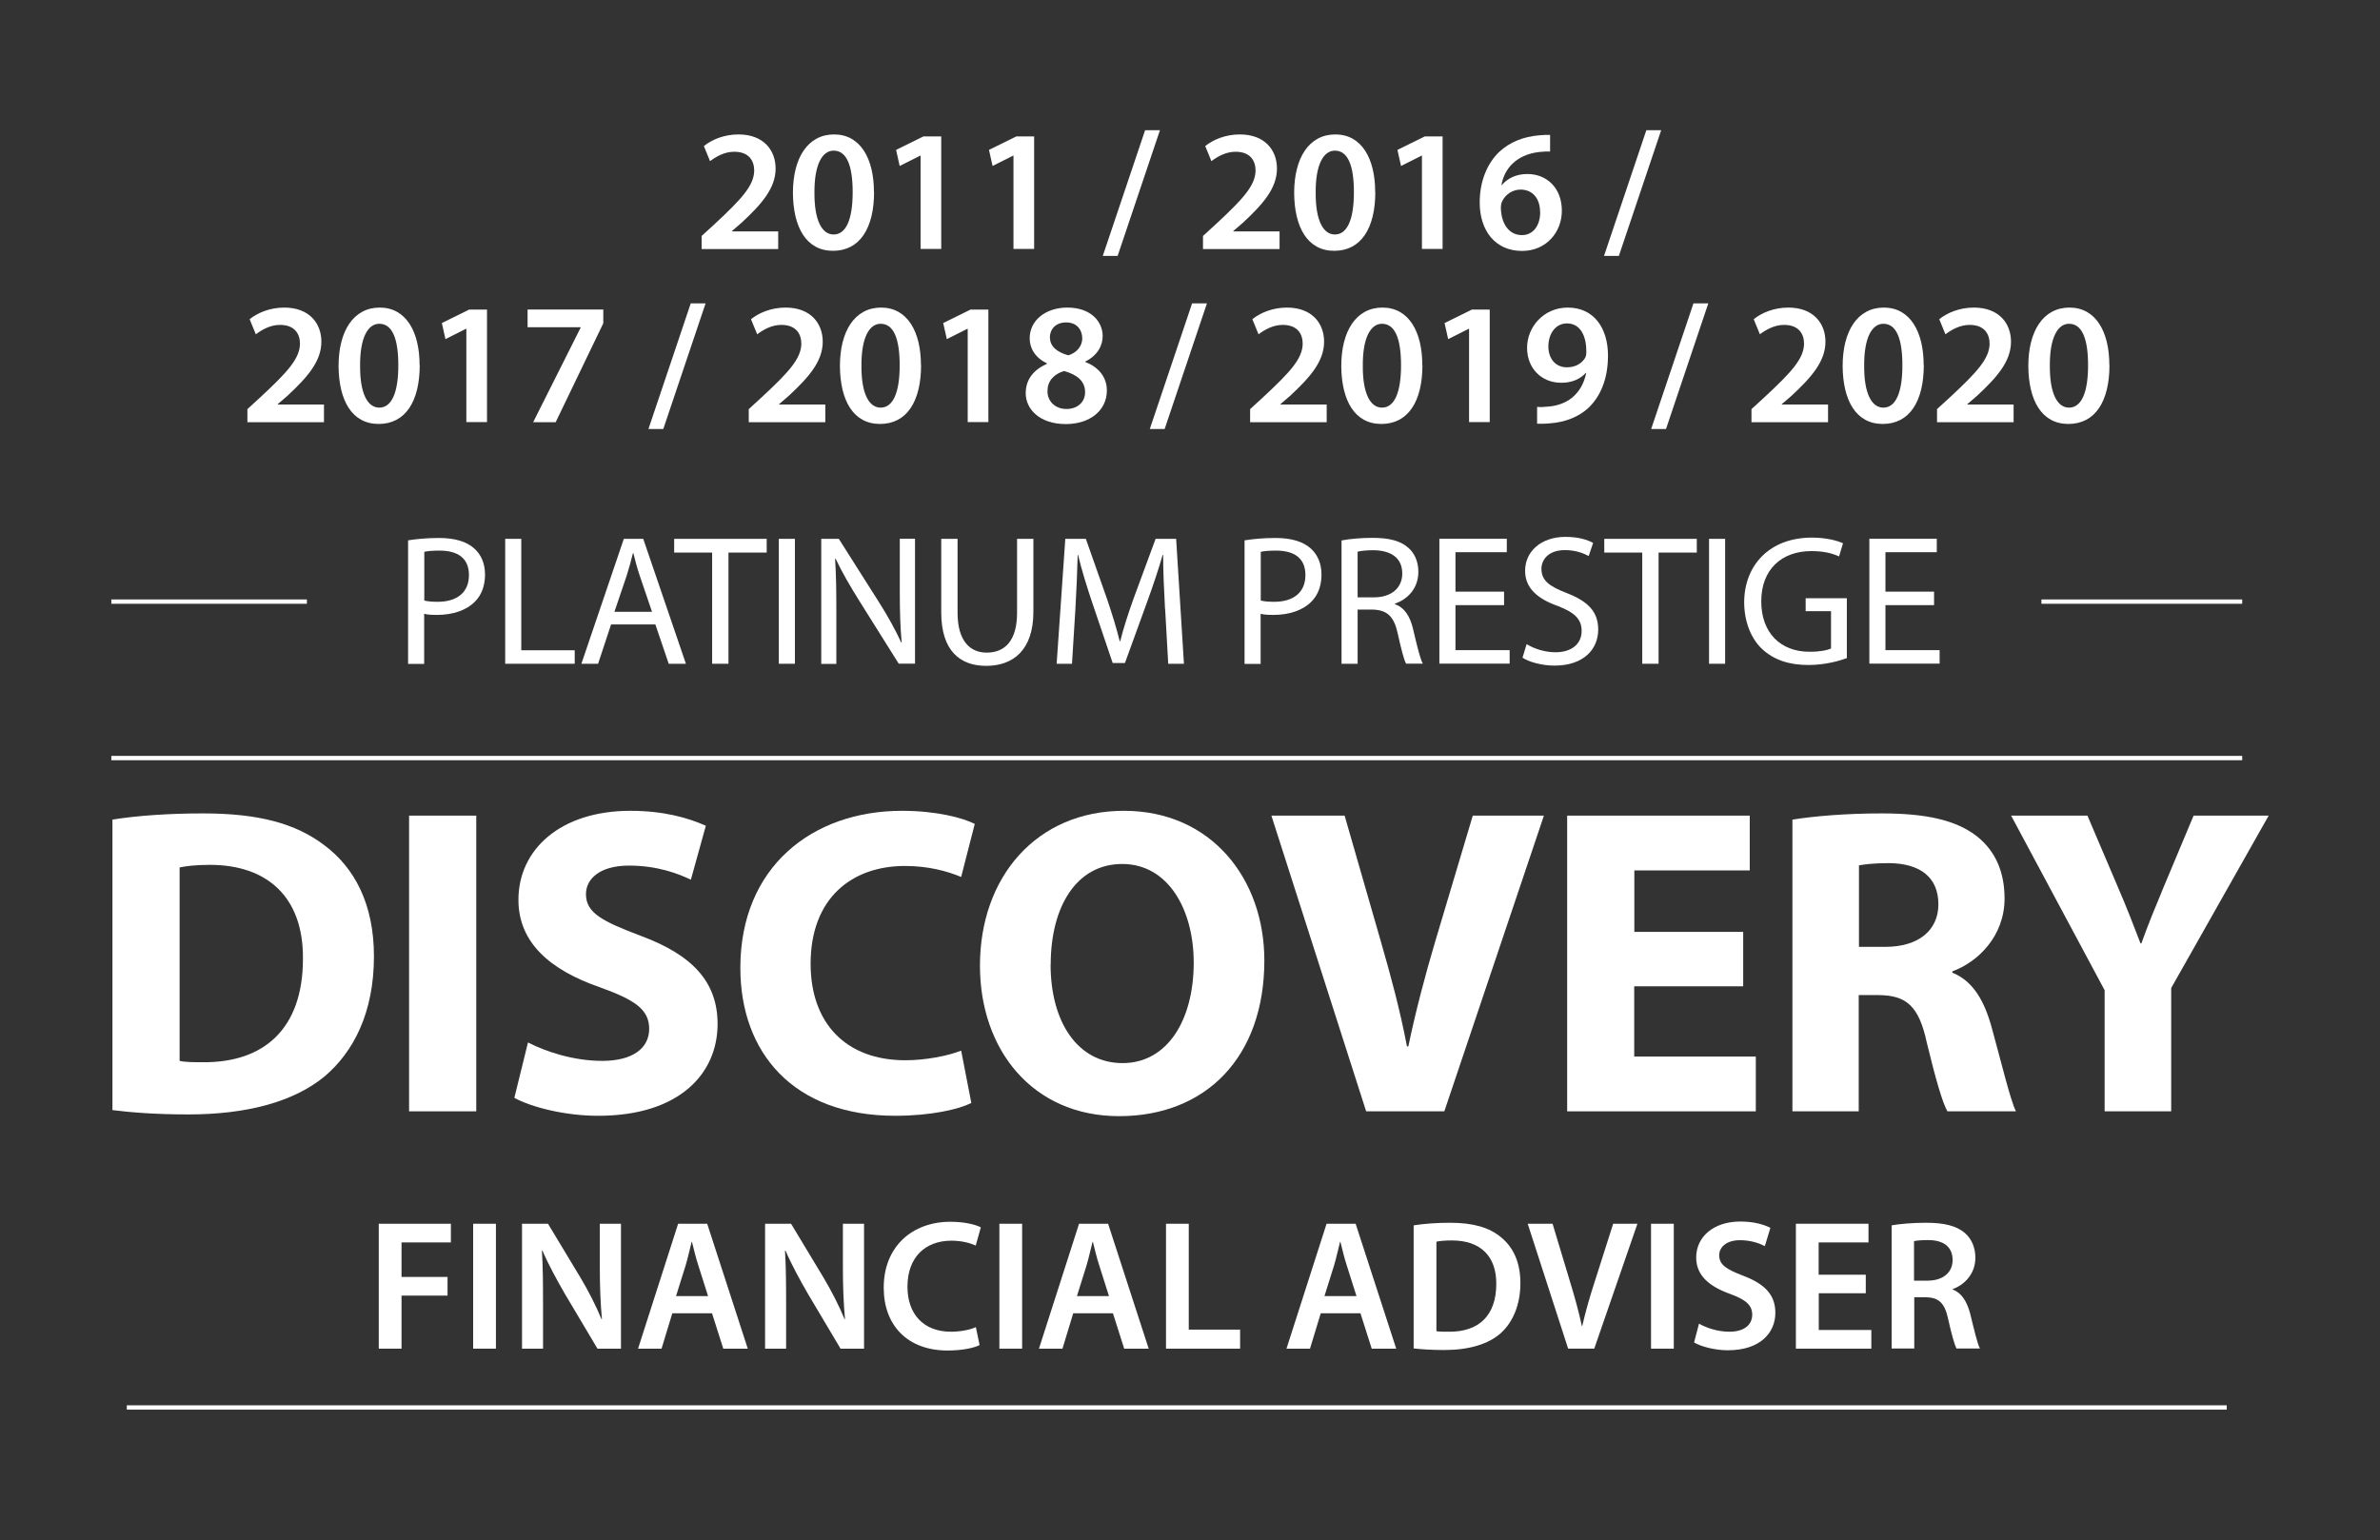 <?xml version="1.0" encoding="UTF-8"?>
<svg id="Layer_1" data-name="Layer 1" xmlns="http://www.w3.org/2000/svg" viewBox="0 0 192.4 124.52">
  <rect x="0" y="0" width="192.4" height="124.52" fill="#333333" stroke="none"/>
  <defs>
    <style>
      .cls-1 {
        fill: #fff;
        stroke-width: 0px;
      }
    </style>
  </defs>
  <g>
    <g>
      <path class="cls-1" d="m30.62,98.95h5.83v1.51h-3.99v2.79h3.72v1.51h-3.72v4.29h-1.84v-10.1Z"/>
      <path class="cls-1" d="m40.09,98.95v10.1h-1.84v-10.1h1.84Z"/>
      <path class="cls-1" d="m42.2,109.05v-10.1h2.1l2.61,4.33c.67,1.12,1.26,2.29,1.72,3.39h.03c-.12-1.35-.17-2.65-.17-4.2v-3.52h1.71v10.1h-1.9l-2.64-4.44c-.64-1.11-1.32-2.35-1.81-3.49l-.04.02c.08,1.3.09,2.64.09,4.3v3.61h-1.69Z"/>
      <path class="cls-1" d="m54.35,106.19l-.87,2.86h-1.9l3.24-10.1h2.35l3.28,10.1h-1.98l-.91-2.86h-3.21Zm2.89-1.39l-.79-2.49c-.2-.61-.36-1.3-.51-1.89h-.03c-.15.58-.3,1.29-.48,1.89l-.78,2.49h2.59Z"/>
      <path class="cls-1" d="m61.85,109.05v-10.1h2.1l2.61,4.33c.67,1.12,1.26,2.29,1.72,3.39h.03c-.12-1.35-.17-2.65-.17-4.2v-3.52h1.71v10.1h-1.9l-2.64-4.44c-.64-1.11-1.32-2.35-1.81-3.49l-.04.02c.08,1.3.09,2.64.09,4.3v3.61h-1.69Z"/>
      <path class="cls-1" d="m79.21,108.75c-.43.23-1.39.45-2.61.45-3.21,0-5.16-2.01-5.16-5.08,0-3.33,2.31-5.33,5.39-5.33,1.21,0,2.08.25,2.46.45l-.41,1.47c-.48-.21-1.14-.39-1.98-.39-2.05,0-3.54,1.29-3.54,3.72,0,2.22,1.3,3.64,3.52,3.64.75,0,1.53-.15,2.01-.37l.3,1.45Z"/>
      <path class="cls-1" d="m82.63,98.95v10.1h-1.84v-10.1h1.84Z"/>
      <path class="cls-1" d="m86.76,106.19l-.87,2.86h-1.9l3.24-10.1h2.35l3.28,10.1h-1.98l-.91-2.86h-3.21Zm2.89-1.39l-.79-2.49c-.2-.61-.36-1.3-.51-1.89h-.03c-.15.58-.3,1.29-.48,1.89l-.78,2.49h2.59Z"/>
      <path class="cls-1" d="m94.26,98.95h1.84v8.56h4.15v1.54h-5.99v-10.1Z"/>
      <path class="cls-1" d="m106.77,106.19l-.87,2.86h-1.9l3.24-10.1h2.35l3.28,10.1h-1.98l-.91-2.86h-3.21Zm2.89-1.39l-.79-2.49c-.2-.61-.36-1.3-.51-1.89h-.03c-.15.58-.3,1.29-.48,1.89l-.78,2.49h2.59Z"/>
      <path class="cls-1" d="m114.28,99.08c.81-.13,1.84-.21,2.94-.21,1.89,0,3.19.39,4.12,1.17.97.79,1.57,1.99,1.57,3.72s-.61,3.15-1.57,4.02c-1,.91-2.61,1.38-4.57,1.38-1.08,0-1.89-.06-2.49-.13v-9.93Zm1.84,8.56c.25.04.64.04,1.02.04,2.4.02,3.82-1.3,3.82-3.87.01-2.23-1.27-3.51-3.58-3.51-.58,0-1,.04-1.26.1v7.22Z"/>
      <path class="cls-1" d="m126.77,109.05l-3.27-10.1h2.01l1.38,4.58c.39,1.27.72,2.46.99,3.69h.03c.27-1.2.63-2.43,1.03-3.66l1.47-4.61h1.96l-3.49,10.1h-2.11Z"/>
      <path class="cls-1" d="m135.31,98.95v10.1h-1.84v-10.1h1.84Z"/>
      <path class="cls-1" d="m137.37,107.04c.6.34,1.5.64,2.44.64,1.18,0,1.84-.55,1.84-1.38,0-.76-.51-1.21-1.8-1.68-1.66-.6-2.73-1.48-2.73-2.94,0-1.65,1.38-2.91,3.57-2.91,1.09,0,1.9.24,2.43.51l-.45,1.48c-.36-.19-1.06-.48-2.01-.48-1.17,0-1.68.63-1.68,1.21,0,.78.58,1.14,1.93,1.66,1.75.66,2.61,1.54,2.61,3,0,1.62-1.23,3.03-3.84,3.03-1.06,0-2.17-.3-2.73-.63l.4-1.53Z"/>
      <path class="cls-1" d="m150.84,104.57h-3.81v2.97h4.25v1.51h-6.1v-10.1h5.87v1.51h-4.03v2.61h3.81v1.5Z"/>
      <path class="cls-1" d="m152.91,99.08c.69-.12,1.72-.21,2.79-.21,1.45,0,2.44.24,3.12.81.55.46.87,1.17.87,2.02,0,1.3-.88,2.19-1.83,2.53v.04c.72.27,1.15.97,1.41,1.95.31,1.26.58,2.43.79,2.82h-1.9c-.15-.3-.39-1.12-.67-2.38-.28-1.32-.76-1.74-1.81-1.77h-.93v4.15h-1.83v-9.96Zm1.83,4.47h1.09c1.24,0,2.02-.66,2.02-1.66,0-1.11-.78-1.62-1.98-1.62-.58,0-.96.04-1.14.09v3.19Z"/>
    </g>
    <g>
      <path class="cls-1" d="m33,43.69c.63-.1,1.45-.19,2.5-.19,1.29,0,2.23.3,2.83.84.55.48.88,1.21.88,2.11s-.27,1.63-.78,2.16c-.69.73-1.81,1.11-3.09,1.11-.39,0-.75-.01-1.05-.09v4.05h-1.3v-9.98Zm1.3,4.87c.29.07.64.1,1.08.1,1.57,0,2.53-.76,2.53-2.16s-.94-1.98-2.38-1.98c-.57,0-1,.04-1.23.1v3.93Z"/>
      <path class="cls-1" d="m40.84,43.57h1.3v9.01h4.32v1.09h-5.62v-10.1Z"/>
      <path class="cls-1" d="m49.4,50.49l-1.05,3.18h-1.35l3.43-10.1h1.57l3.45,10.1h-1.39l-1.08-3.18h-3.58Zm3.31-1.02l-.99-2.91c-.22-.66-.38-1.26-.52-1.84h-.03c-.15.6-.31,1.21-.51,1.83l-.99,2.92h3.04Z"/>
      <path class="cls-1" d="m57.57,44.68h-3.07v-1.11h7.48v1.11h-3.09v8.99h-1.32v-8.99Z"/>
      <path class="cls-1" d="m64.26,43.57v10.1h-1.3v-10.1h1.3Z"/>
      <path class="cls-1" d="m66.39,53.67v-10.1h1.42l3.24,5.11c.75,1.18,1.33,2.25,1.81,3.28l.03-.02c-.12-1.35-.15-2.58-.15-4.15v-4.23h1.23v10.1h-1.32l-3.21-5.12c-.7-1.12-1.38-2.28-1.89-3.37l-.04.02c.08,1.27.1,2.49.1,4.17v4.32h-1.23Z"/>
      <path class="cls-1" d="m77.41,43.57v5.98c0,2.26,1,3.22,2.35,3.22,1.5,0,2.46-.99,2.46-3.22v-5.98h1.32v5.89c0,3.1-1.63,4.38-3.82,4.38-2.07,0-3.63-1.18-3.63-4.32v-5.95h1.32Z"/>
      <path class="cls-1" d="m94.18,49.23c-.07-1.41-.16-3.1-.15-4.36h-.04c-.34,1.18-.76,2.44-1.27,3.84l-1.78,4.9h-.99l-1.63-4.81c-.48-1.42-.88-2.73-1.17-3.93h-.03c-.03,1.26-.1,2.95-.19,4.47l-.27,4.33h-1.24l.7-10.1h1.66l1.72,4.88c.42,1.24.76,2.35,1.02,3.4h.04c.25-1.02.61-2.13,1.06-3.4l1.8-4.88h1.66l.63,10.1h-1.27l-.25-4.44Z"/>
      <path class="cls-1" d="m100.62,43.69c.63-.1,1.45-.19,2.5-.19,1.29,0,2.23.3,2.83.84.55.48.88,1.21.88,2.11s-.27,1.63-.78,2.16c-.69.73-1.81,1.11-3.09,1.11-.39,0-.75-.01-1.05-.09v4.05h-1.3v-9.98Zm1.3,4.87c.29.07.64.1,1.08.1,1.57,0,2.53-.76,2.53-2.16s-.94-1.98-2.38-1.98c-.57,0-1,.04-1.23.1v3.93Z"/>
      <path class="cls-1" d="m108.45,43.7c.66-.13,1.6-.21,2.5-.21,1.39,0,2.29.25,2.92.82.51.45.79,1.14.79,1.92,0,1.33-.84,2.22-1.9,2.58v.04c.78.27,1.24.99,1.48,2.04.33,1.41.57,2.38.78,2.77h-1.35c-.17-.28-.39-1.15-.67-2.41-.3-1.39-.84-1.92-2.02-1.96h-1.23v4.38h-1.3v-9.96Zm1.3,4.6h1.33c1.39,0,2.28-.76,2.28-1.92,0-1.3-.94-1.87-2.32-1.89-.63,0-1.08.06-1.29.12v3.69Z"/>
      <path class="cls-1" d="m121.59,48.93h-3.93v3.64h4.38v1.09h-5.68v-10.1h5.45v1.09h-4.15v3.19h3.93v1.08Z"/>
      <path class="cls-1" d="m123.41,52.08c.58.36,1.44.66,2.34.66,1.33,0,2.11-.7,2.11-1.72,0-.94-.54-1.48-1.9-2.01-1.65-.58-2.67-1.44-2.67-2.86,0-1.57,1.3-2.74,3.27-2.74,1.03,0,1.78.24,2.23.49l-.36,1.06c-.33-.18-1-.48-1.92-.48-1.38,0-1.9.82-1.9,1.51,0,.94.62,1.41,2.01,1.95,1.71.66,2.58,1.48,2.58,2.97,0,1.56-1.15,2.91-3.54,2.91-.97,0-2.04-.28-2.58-.64l.33-1.09Z"/>
      <path class="cls-1" d="m132.76,44.68h-3.07v-1.11h7.48v1.11h-3.09v8.99h-1.32v-8.99Z"/>
      <path class="cls-1" d="m139.46,43.57v10.1h-1.3v-10.1h1.3Z"/>
      <path class="cls-1" d="m149.29,53.22c-.58.21-1.74.55-3.1.55-1.53,0-2.79-.39-3.78-1.33-.87-.84-1.41-2.19-1.41-3.76.02-3.01,2.08-5.21,5.47-5.21,1.17,0,2.08.25,2.52.46l-.32,1.06c-.54-.24-1.21-.43-2.23-.43-2.46,0-4.06,1.53-4.06,4.06s1.54,4.08,3.9,4.08c.85,0,1.44-.12,1.74-.27v-3.01h-2.05v-1.05h3.33v4.85Z"/>
      <path class="cls-1" d="m156.35,48.93h-3.93v3.64h4.38v1.09h-5.68v-10.1h5.45v1.09h-4.15v3.19h3.93v1.08Z"/>
    </g>
    <rect class="cls-1" x="165.03" y="48.47" width="16.23" height=".35"/>
    <rect class="cls-1" x="9" y="48.47" width="15.81" height=".35"/>
    <rect class="cls-1" x="9" y="61.12" width="172.26" height=".35"/>
    <rect class="cls-1" x="10.25" y="113.63" width="169.76" height=".35"/>
    <g>
      <path class="cls-1" d="m9.09,66.27c1.99-.32,4.58-.5,7.31-.5,4.54,0,7.49.82,9.79,2.55,2.48,1.84,4.04,4.79,4.04,9.01,0,4.58-1.67,7.73-3.97,9.69-2.52,2.09-6.35,3.09-11.03,3.09-2.8,0-4.79-.18-6.14-.35v-23.49Zm5.43,19.51c.46.11,1.21.11,1.88.11,4.9.04,8.09-2.66,8.09-8.37.04-4.97-2.87-7.59-7.52-7.59-1.21,0-1.99.11-2.45.21v15.65Z"/>
      <path class="cls-1" d="m38.5,65.95v23.91h-5.43v-23.91h5.43Z"/>
      <path class="cls-1" d="m42.68,84.29c1.46.75,3.69,1.49,6,1.49,2.48,0,3.8-1.03,3.8-2.59s-1.14-2.34-4.01-3.37c-3.97-1.38-6.56-3.58-6.56-7.06,0-4.08,3.41-7.2,9.05-7.2,2.7,0,4.68.57,6.1,1.21l-1.21,4.36c-.96-.46-2.66-1.14-5-1.14s-3.48,1.06-3.48,2.31c0,1.53,1.35,2.2,4.43,3.37,4.22,1.56,6.21,3.76,6.21,7.13,0,4.01-3.09,7.42-9.65,7.42-2.73,0-5.43-.71-6.78-1.45l1.1-4.47Z"/>
      <path class="cls-1" d="m78.51,89.19c-.99.5-3.23,1.03-6.14,1.03-8.27,0-12.52-5.14-12.52-11.96,0-8.16,5.82-12.7,13.06-12.7,2.8,0,4.93.57,5.89,1.06l-1.1,4.29c-1.1-.46-2.63-.89-4.54-.89-4.29,0-7.63,2.59-7.63,7.91,0,4.79,2.84,7.8,7.66,7.8,1.63,0,3.44-.35,4.51-.78l.82,4.22Z"/>
      <path class="cls-1" d="m102.21,77.66c0,7.84-4.75,12.59-11.74,12.59s-11.25-5.36-11.25-12.17c0-7.17,4.58-12.52,11.64-12.52s11.35,5.5,11.35,12.1Zm-17.28.32c0,4.68,2.2,7.98,5.82,7.98s5.75-3.48,5.75-8.12c0-4.29-2.06-7.98-5.78-7.98s-5.78,3.48-5.78,8.12Z"/>
      <path class="cls-1" d="m110.44,89.86l-7.66-23.91h5.92l2.91,10.11c.82,2.84,1.56,5.57,2.13,8.55h.11c.6-2.87,1.35-5.71,2.16-8.44l3.05-10.22h5.75l-8.05,23.91h-6.31Z"/>
      <path class="cls-1" d="m140.91,79.75h-8.8v5.68h9.83v4.43h-15.25v-23.91h14.76v4.43h-9.33v4.97h8.8v4.4Z"/>
      <path class="cls-1" d="m144.92,66.27c1.74-.28,4.33-.5,7.2-.5,3.55,0,6.03.53,7.73,1.88,1.42,1.14,2.2,2.8,2.2,5,0,3.05-2.16,5.14-4.22,5.89v.11c1.67.67,2.59,2.27,3.19,4.47.75,2.7,1.49,5.82,1.95,6.74h-5.54c-.39-.67-.96-2.63-1.67-5.57-.64-2.98-1.67-3.8-3.87-3.83h-1.63v9.4h-5.36v-23.59Zm5.36,10.29h2.13c2.7,0,4.29-1.35,4.29-3.44,0-2.2-1.49-3.3-3.97-3.33-1.31,0-2.06.11-2.45.18v6.6Z"/>
      <path class="cls-1" d="m170.14,89.86v-9.79l-7.56-14.12h6.17l2.45,5.75c.75,1.74,1.24,3.02,1.84,4.58h.07c.53-1.49,1.1-2.87,1.81-4.58l2.41-5.75h6.07l-7.88,13.94v9.97h-5.39Z"/>
    </g>
  </g>
  <g>
    <path class="cls-1" d="m56.72,20.13v-1.05l1.08-.99c2.14-1.99,3.15-3.08,3.17-4.29,0-.81-.43-1.53-1.62-1.53-.8,0-1.48.41-1.95.76l-.5-1.22c.66-.53,1.65-.94,2.8-.94,2.02,0,3,1.27,3,2.76,0,1.6-1.15,2.89-2.73,4.36l-.8.69v.03h3.74v1.43h-6.18Z"/>
    <path class="cls-1" d="m70.66,15.52c0,2.93-1.15,4.76-3.32,4.76s-3.22-1.91-3.24-4.68c0-2.83,1.2-4.73,3.33-4.73s3.22,1.96,3.22,4.65Zm-4.82.08c-.01,2.21.6,3.36,1.55,3.36,1.01,0,1.54-1.23,1.54-3.42s-.5-3.36-1.54-3.36c-.92,0-1.57,1.13-1.55,3.42Z"/>
    <path class="cls-1" d="m74.43,12.58h-.03l-1.67.84-.29-1.3,2.21-1.09h1.44v9.1h-1.67v-7.55Z"/>
    <path class="cls-1" d="m81.94,12.58h-.03l-1.67.84-.29-1.3,2.21-1.09h1.44v9.1h-1.67v-7.55Z"/>
    <path class="cls-1" d="m89.15,20.69l3.42-10.16h1.2l-3.42,10.16h-1.2Z"/>
    <path class="cls-1" d="m97.25,20.13v-1.05l1.08-.99c2.14-1.99,3.15-3.08,3.17-4.29,0-.81-.43-1.53-1.62-1.53-.8,0-1.48.41-1.95.76l-.5-1.22c.66-.53,1.65-.94,2.8-.94,2.02,0,3,1.27,3,2.76,0,1.6-1.15,2.89-2.73,4.36l-.8.69v.03h3.74v1.43h-6.18Z"/>
    <path class="cls-1" d="m111.18,15.52c0,2.93-1.15,4.76-3.32,4.76s-3.22-1.91-3.24-4.68c0-2.83,1.2-4.73,3.33-4.73s3.22,1.96,3.22,4.65Zm-4.82.08c-.01,2.21.6,3.36,1.55,3.36,1.01,0,1.54-1.23,1.54-3.42s-.5-3.36-1.54-3.36c-.92,0-1.57,1.13-1.55,3.42Z"/>
    <path class="cls-1" d="m114.96,12.58h-.03l-1.67.84-.29-1.3,2.21-1.09h1.44v9.1h-1.67v-7.55Z"/>
    <path class="cls-1" d="m125.31,12.25c-.25,0-.53,0-.88.04-1.9.22-2.83,1.4-3.05,2.66h.04c.45-.52,1.13-.88,2.05-.88,1.57,0,2.79,1.12,2.79,2.97,0,1.74-1.27,3.25-3.21,3.25-2.21,0-3.43-1.68-3.43-3.92,0-1.75.63-3.18,1.58-4.09.84-.78,1.93-1.23,3.24-1.34.38-.04.66-.04.87-.03v1.34Zm-.81,4.89c0-1.05-.57-1.81-1.58-1.81-.64,0-1.22.39-1.48.94-.07.14-.11.31-.11.55.03,1.2.6,2.19,1.71,2.19.9,0,1.47-.77,1.47-1.86Z"/>
    <path class="cls-1" d="m129.67,20.69l3.42-10.16h1.2l-3.42,10.16h-1.2Z"/>
    <path class="cls-1" d="m20,34.13v-1.05l1.08-.99c2.14-1.99,3.15-3.08,3.17-4.29,0-.81-.43-1.53-1.62-1.53-.8,0-1.48.41-1.95.76l-.5-1.22c.66-.53,1.65-.94,2.8-.94,2.02,0,3,1.27,3,2.76,0,1.6-1.15,2.89-2.73,4.36l-.8.69v.03h3.74v1.43h-6.18Z"/>
    <path class="cls-1" d="m33.93,29.52c0,2.93-1.15,4.76-3.32,4.76s-3.22-1.91-3.24-4.68c0-2.83,1.2-4.73,3.33-4.73s3.22,1.96,3.22,4.65Zm-4.82.08c-.01,2.21.6,3.36,1.55,3.36,1.01,0,1.54-1.23,1.54-3.42s-.5-3.36-1.54-3.36c-.92,0-1.57,1.13-1.55,3.42Z"/>
    <path class="cls-1" d="m37.71,26.58h-.03l-1.67.84-.29-1.3,2.21-1.09h1.44v9.1h-1.67v-7.55Z"/>
    <path class="cls-1" d="m48.77,25.03v1.11l-3.85,8h-1.82l3.84-7.65v-.03h-4.29v-1.43h6.12Z"/>
    <path class="cls-1" d="m52.42,34.69l3.42-10.16h1.2l-3.42,10.16h-1.2Z"/>
    <path class="cls-1" d="m60.53,34.13v-1.05l1.08-.99c2.14-1.99,3.15-3.08,3.17-4.29,0-.81-.43-1.53-1.62-1.53-.8,0-1.48.41-1.95.76l-.5-1.22c.66-.53,1.65-.94,2.8-.94,2.02,0,3,1.27,3,2.76,0,1.6-1.15,2.89-2.73,4.36l-.8.69v.03h3.74v1.43h-6.18Z"/>
    <path class="cls-1" d="m74.46,29.52c0,2.93-1.15,4.76-3.32,4.76s-3.22-1.91-3.24-4.68c0-2.83,1.2-4.73,3.33-4.73s3.22,1.96,3.22,4.65Zm-4.82.08c-.01,2.21.6,3.36,1.55,3.36,1.01,0,1.54-1.23,1.54-3.42s-.5-3.36-1.54-3.36c-.92,0-1.57,1.13-1.55,3.42Z"/>
    <path class="cls-1" d="m78.24,26.58h-.03l-1.67.84-.29-1.3,2.21-1.09h1.44v9.1h-1.67v-7.55Z"/>
    <path class="cls-1" d="m82.92,31.79c0-1.13.66-1.9,1.71-2.37v-.04c-.95-.46-1.39-1.22-1.39-2.02,0-1.48,1.32-2.49,3.04-2.49,1.96,0,2.86,1.18,2.86,2.3,0,.77-.41,1.57-1.4,2.06v.04c.99.38,1.74,1.16,1.74,2.3,0,1.62-1.37,2.72-3.32,2.72-2.13,0-3.24-1.22-3.24-2.49Zm4.8-.08c0-.92-.69-1.43-1.7-1.71-.85.25-1.34.84-1.34,1.6-.03.77.56,1.47,1.53,1.47.91,0,1.51-.57,1.51-1.36Zm-2.84-4.41c0,.74.62,1.19,1.48,1.43.62-.18,1.13-.69,1.13-1.37,0-.63-.38-1.29-1.3-1.29-.87,0-1.32.57-1.32,1.23Z"/>
    <path class="cls-1" d="m92.95,34.69l3.42-10.16h1.2l-3.42,10.16h-1.2Z"/>
    <path class="cls-1" d="m101.06,34.13v-1.05l1.08-.99c2.14-1.99,3.15-3.08,3.17-4.29,0-.81-.43-1.53-1.62-1.53-.8,0-1.48.41-1.95.76l-.5-1.22c.66-.53,1.65-.94,2.8-.94,2.02,0,3,1.27,3,2.76,0,1.6-1.15,2.89-2.73,4.36l-.8.69v.03h3.74v1.43h-6.18Z"/>
    <path class="cls-1" d="m114.99,29.52c0,2.93-1.15,4.76-3.32,4.76s-3.22-1.91-3.24-4.68c0-2.83,1.2-4.73,3.33-4.73s3.22,1.96,3.22,4.65Zm-4.82.08c-.01,2.21.6,3.36,1.55,3.36,1.01,0,1.54-1.23,1.54-3.42s-.5-3.36-1.54-3.36c-.92,0-1.57,1.13-1.55,3.42Z"/>
    <path class="cls-1" d="m118.77,26.58h-.03l-1.67.84-.29-1.3,2.21-1.09h1.44v9.1h-1.67v-7.55Z"/>
    <path class="cls-1" d="m124.27,32.9c.27.03.53.01.95-.03.67-.06,1.34-.29,1.85-.7.59-.48.99-1.16,1.16-2.02h-.03c-.46.5-1.11.8-1.99.8-1.58,0-2.76-1.15-2.76-2.83s1.34-3.25,3.29-3.25c2.12,0,3.25,1.67,3.25,3.88,0,1.95-.64,3.33-1.58,4.23-.8.74-1.89,1.16-3.11,1.25-.39.04-.78.04-1.04.03v-1.36Zm.9-4.87c.01.94.55,1.67,1.5,1.67.7,0,1.2-.32,1.47-.76.06-.11.1-.25.1-.49.01-1.23-.45-2.3-1.57-2.3-.87,0-1.5.77-1.5,1.88Z"/>
    <path class="cls-1" d="m133.48,34.69l3.42-10.16h1.2l-3.42,10.16h-1.2Z"/>
    <path class="cls-1" d="m141.59,34.13v-1.05l1.08-.99c2.14-1.99,3.15-3.08,3.17-4.29,0-.81-.43-1.53-1.62-1.53-.8,0-1.48.41-1.95.76l-.5-1.22c.66-.53,1.65-.94,2.8-.94,2.02,0,3,1.27,3,2.76,0,1.6-1.15,2.89-2.73,4.36l-.8.69v.03h3.74v1.43h-6.18Z"/>
    <path class="cls-1" d="m155.52,29.52c0,2.93-1.15,4.76-3.32,4.76s-3.22-1.91-3.24-4.68c0-2.83,1.2-4.73,3.33-4.73s3.22,1.96,3.22,4.65Zm-4.82.08c-.01,2.21.6,3.36,1.55,3.36,1.01,0,1.54-1.23,1.54-3.42s-.5-3.36-1.54-3.36c-.92,0-1.57,1.13-1.55,3.42Z"/>
    <path class="cls-1" d="m156.59,34.13v-1.05l1.08-.99c2.14-1.99,3.15-3.08,3.17-4.29,0-.81-.43-1.53-1.62-1.53-.8,0-1.48.41-1.95.76l-.5-1.22c.66-.53,1.65-.94,2.8-.94,2.02,0,3,1.27,3,2.76,0,1.6-1.15,2.89-2.73,4.36l-.8.69v.03h3.74v1.43h-6.18Z"/>
    <path class="cls-1" d="m170.53,29.52c0,2.93-1.15,4.76-3.32,4.76s-3.22-1.91-3.24-4.68c0-2.83,1.2-4.73,3.33-4.73s3.22,1.96,3.22,4.65Zm-4.82.08c-.01,2.21.6,3.36,1.55,3.36,1.01,0,1.54-1.23,1.54-3.42s-.5-3.36-1.54-3.36c-.92,0-1.57,1.13-1.55,3.42Z"/>
  </g>
</svg>